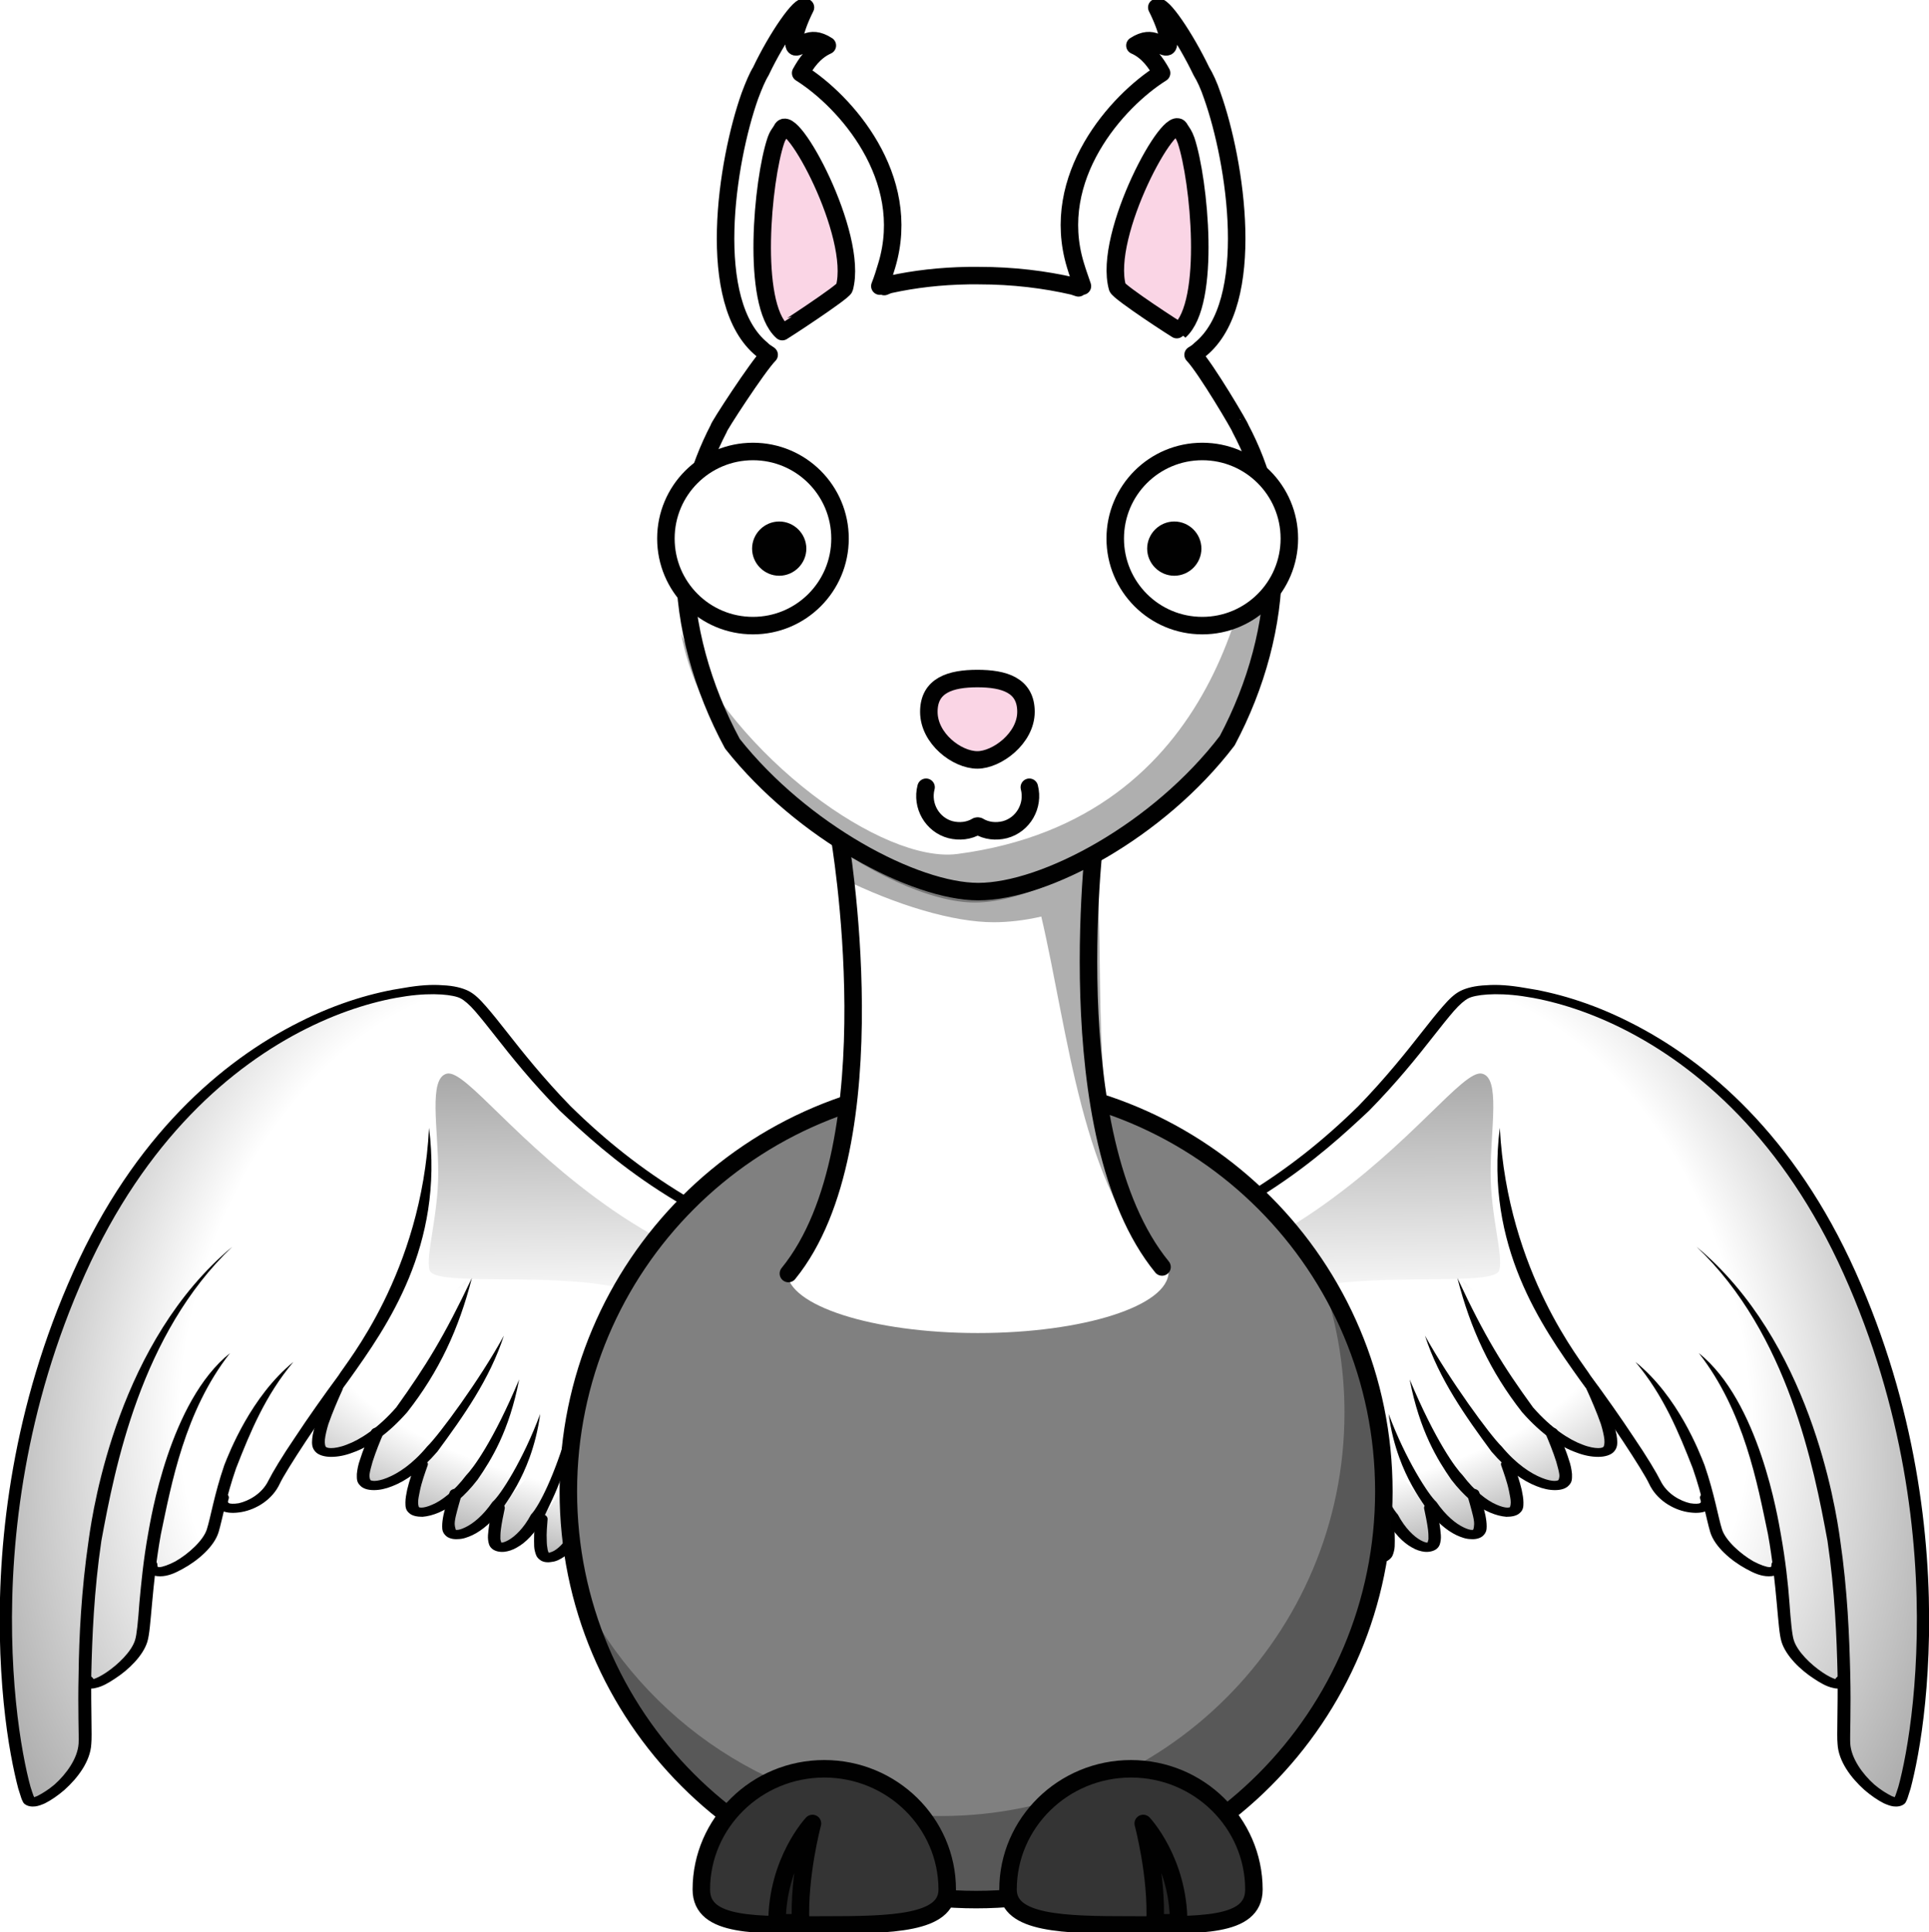 <?xml version="1.0" encoding="UTF-8"?>
<!-- Generator: Adobe Illustrator 19.1.0, SVG Export Plug-In . SVG Version: 6.00 Build 0)  -->
<svg version="1.1" id="svg3848" xmlns:rdf="http://www.w3.org/1999/02/22-rdf-syntax-ns#" xmlns:svg="http://www.w3.org/2000/svg" xmlns:sodipodi="http://sodipodi.sourceforge.net/DTD/sodipodi-0.dtd" xmlns:inkscape="http://www.inkscape.org/namespaces/inkscape" xmlns:dc="http://purl.org/dc/elements/1.1/" xmlns:cc="http://creativecommons.org/ns#" inkscape:export-ydpi="90" inkscape:version="0.91 r13725" inkscape:export-xdpi="90" sodipodi:docname="llama.svg" inkscape:export-filename="C:\xampp\htdocs\subdomains\Flying-Lama\images\llama.png" xmlns="http://www.w3.org/2000/svg" xmlns:xlink="http://www.w3.org/1999/xlink" x="0px" y="0px" viewBox="-77 200.3 440.9 441.6" style="enable-background:new -77 200.3 440.9 441.6;" xml:space="preserve">
<style type="text/css">
	.st0{fill:#FFFFFF;}
	.st1{fill:url(#path57_1_);}
	.st2{filter:url(#filter3485-2);}
	.st3{fill:url(#SVGID_1_);}
	.st4{fill:url(#path61_1_);}
	.st5{fill:url(#path97_1_);}
	.st6{fill:url(#SVGID_2_);}
	.st7{fill:url(#path101_1_);}
	.st8{fill:#808080;stroke:#010101;stroke-width:4;stroke-linecap:round;stroke-linejoin:round;}
	.st9{fill:#010101;fill-opacity:0.314;}
	.st10{fill:#343434;stroke:#010101;stroke-width:4;stroke-linecap:round;stroke-linejoin:round;}
	.st11{fill:#010101;fill-opacity:0.314;stroke:#010101;stroke-width:4;stroke-linejoin:round;}
	.st12{fill:#FFFFFF;stroke:#010101;stroke-width:4;stroke-linecap:round;stroke-linejoin:round;}
	.st13{fill:#FFFFFF;stroke:#010101;stroke-width:4;stroke-linejoin:round;}
	.st14{fill:#FAD5E5;stroke:#010101;stroke-width:4;stroke-linejoin:round;}
	.st15{fill:#FAD5E5;stroke:#010101;stroke-width:4;}
	.st16{fill:none;stroke:#010101;stroke-width:4;stroke-linecap:round;stroke-linejoin:round;}
	.st17{fill:#010101;}
</style>
<filter width="1.232" height="1.249" y="-0.125" id="filter3485-2" x="-0.116">
	<feGaussianBlur id="feGaussianBlur7-0" stdDeviation="6.092"/>
</filter>
<path class="st0" d="M79.7,475.6c0,0-21-10.2-47.5-45.6c0,0-1.6-6-21.3-2.2c0,0-45.9,7.2-71.5,67.4c0,0-20.3,37.6-12.9,102.8  c0,0,1.4,18.3,6.6,13.3c0,0,9.6-5.5,9.6-15l-0.3-11.2c0,0,10.5-1.3,13.5-11.7L-43,560c0,0,9,0.5,13.7-7.8l2.7-7.8  c0,0,7.4,2.9,11.9-4.5c0,0,7.5-14,11.7-18.3c0,0-3.5,10.4,1.1,10.8c0,0,6.9-0.9,10.8-3.5c0,0-7.2,10.3,0.1,11c0,0,7.8-1.1,12.9-8.3  c0,0-9.1,12.3-2.6,14.2c0,0,6.2-1.1,9.5-5.3c0,0-5.4,10.5-1.5,10.6c0,0,7.5-1.2,11.8-10.4c0,0-6.9,17.4,1.3,12.5  c0,0,4.9-2.8,7.6-10.6c0,0-5.1,15.4,1.3,13.6c0,0,7.3-3.4,9.7-6.2L79.7,475.6z"/>
<path class="st0" d="M207.6,475.6c0,0,21-10.2,47.5-45.6c0,0,1.6-6,21.3-2.2c0,0,45.9,7.2,71.5,67.4c0,0,20.3,37.6,12.9,102.8  c0,0-1.4,18.3-6.6,13.3c0,0-9.6-5.5-9.6-15l0.3-11.2c0,0-10.5-1.3-13.5-11.7l-1.2-13.5c0,0-9,0.5-13.7-7.8l-2.7-7.8  c0,0-7.4,2.9-11.9-4.5c0,0-7.5-14-11.7-18.3c0,0,3.5,10.4-1.1,10.8c0,0-6.9-0.9-10.8-3.5c0,0,7.2,10.3-0.1,11c0,0-7.8-1.1-12.9-8.3  c0,0,9.1,12.3,2.6,14.2c0,0-6.2-1.1-9.5-5.3c0,0,5.4,10.5,1.5,10.6c0,0-7.5-1.2-11.8-10.4c0,0,6.9,17.4-1.3,12.5  c0,0-4.9-2.8-7.6-10.6c0,0,5.1,15.4-1.3,13.6c0,0-7.3-3.4-9.7-6.2L207.6,475.6z"/>
<sodipodi:namedview pagecolor="#ffffff" borderopacity="1.0" inkscape:zoom="0.49497475" bordercolor="#666666" inkscape:cx="269.31605" id="base" inkscape:cy="133.80078" showgrid="false" fit-margin-top="0" fit-margin-left="0" inkscape:window-maximized="1" inkscape:window-y="-8" inkscape:window-x="-8" inkscape:window-height="705" inkscape:window-width="1366" fit-margin-bottom="0" fit-margin-right="0" inkscape:current-layer="layer1" inkscape:document-units="px" inkscape:pageshadow="2" inkscape:pageopacity="0.0">
	</sodipodi:namedview>
<g id="g25" transform="translate(54,0)">
	<path id="path27" inkscape:connector-curvature="0" d="M208.7,425.5c-2.5,0.1-4.5,0.6-5.9,1.3c-1.4,0.7-2.6,1.9-4,3.5   c-1.4,1.6-3,3.6-4.8,5.9c-3.6,4.6-8.3,10.5-14.5,16.9c-16.2,15.9-32.6,25.9-61.9,37.6c35.6-9.8,53.5-26.4,64.3-36.5   c6.3-6.4,11.1-12.4,14.7-17c1.8-2.3,3.4-4.3,4.7-5.8c1.3-1.5,2.5-2.5,3.3-2.9c1.5-0.8,6.1-1.4,12.4-0.5c6.3,0.9,14.2,3.1,22.8,7.4   c17.2,8.6,36.8,25.4,50.6,56.1c13.8,30.7,17.1,60.4,16.7,82.6c-0.2,11.1-1.3,20.3-2.5,26.9c-0.6,3.3-1.2,5.9-1.7,7.7   c-0.3,0.9-0.5,1.6-0.7,2.1c-0.1,0.1-0.1,0.2-0.1,0.3c-0.2-0.1-0.4-0.1-0.8-0.3c-1-0.5-2.5-1.4-3.9-2.6c-2.7-2.4-5.3-6-5.5-9.4   c-0.1-1.7,0.2-7.6,0-15.9s-0.6-19-2.3-30.6c-1.1-8-7-45.5-32.8-67c20.9,19.9,26.8,50.4,29.9,67.2c1.7,11.5,2.1,22.1,2.3,30.4   c0.1,8.3-0.2,14,0,16c0.2,4,3.1,7.8,6.1,10.5c1.5,1.3,3.1,2.4,4.5,3.1c0.7,0.3,1.4,0.6,2.2,0.7c0.8,0.1,1.8,0,2.5-0.6   c0.3-0.3,0.3-0.4,0.4-0.6c0.1-0.2,0.2-0.4,0.3-0.7c0.2-0.6,0.4-1.3,0.7-2.2c0.5-1.9,1.1-4.5,1.7-7.8c1.2-6.6,2.3-15.9,2.5-27.1   c0.4-22.4-2.9-52.3-16.8-83.2c-13.9-31-33.9-48.2-51.7-57.1c-8.9-4.5-17.2-6.8-23.9-7.8C214.1,425.5,211.2,425.3,208.7,425.5z"/>
	<path id="path29" inkscape:connector-curvature="0" d="M257.3,509.6c10.4,13.3,13.4,30,15.8,41.4c1.1,6.1,1.6,11.4,2,15.7   s0.6,7.3,1.1,8.9c1,3.2,4.3,6.4,7.4,8.4c1.5,1,2.9,1.8,4.3,2.1c0.7,0.2,1.6,0.3,2.4-0.1c0.9-0.4,1.1-1.2,1-1.7   c-0.1-0.5-0.6-0.9-1.3-0.9c-0.7-0.1-1.3,0.2-1.5,0.7c-0.7-0.2-1.7-0.7-2.9-1.5c-2.7-1.8-5.8-4.8-6.6-7.4c-0.4-1.2-0.7-4.4-1-8.6   s-0.9-9.7-2-15.8C275.4,547.5,271.1,520.6,257.3,509.6z"/>
	<path id="path31" inkscape:connector-curvature="0" d="M242.8,511.6c6.4,7.6,9.9,16.1,13.1,24.3c2.3,6.6,3.1,11.6,4,14.6   c1,3.3,4.7,6.5,8.2,8.4c1.8,1,3.4,1.7,5.2,1.7c0.9,0,1.9-0.2,2.6-0.7c0.7-0.5,0.9-1.2,0.9-2c0-0.4-0.3-0.7-0.7-0.9s-1-0.2-1.5,0   c-0.4,0.2-0.7,0.5-0.7,0.9c0,0.4-0.1,0.6-0.2,0.6c0,0,0,0-0.3,0c-0.6,0-2.1-0.5-3.6-1.3c-3-1.7-6.4-4.8-7.2-7.3   c-0.9-2.8-1.7-8-4-14.7C257.5,532.4,252.6,519.5,242.8,511.6L242.8,511.6z"/>
	<path id="path33" inkscape:connector-curvature="0" d="M211.8,458.1c-3.4,27,9.6,45.4,18.3,57.6c3.4,4.6,7,9.7,9.9,14.1   c2.9,4.4,5.2,8.1,5.9,9.6c1.7,3.7,5.4,5.9,8.7,6.5c1.7,0.3,3.3,0.3,4.6-0.3c1.3-0.7,1.7-2,1.2-3.3c-0.2-0.5-1-0.8-1.8-0.7   c-0.8,0.2-1.2,0.7-1,1.3c0.3,0.8,0.1,0.9-0.1,1s-1,0.2-2.2,0c-2.2-0.5-5.3-2.1-6.8-5.2c-0.9-1.8-3.1-5.5-6.1-9.9   c-2.9-4.4-6.5-9.5-9.9-14.1C230.8,511.8,213.6,491.4,211.8,458.1L211.8,458.1z"/>
</g>
<g id="g35" transform="translate(54,0)">
	<path id="path37" inkscape:connector-curvature="0" d="M202.1,492.4c3,11.7,7.5,21.4,14.8,30.7c4.4,5,8.7,7.9,12.4,9.2   c1.8,0.7,3.5,1,5,1c1.5,0,2.9-0.4,3.6-1.2c0.8-0.9,0.8-1.8,0.7-3c-0.1-1.1-0.5-2.4-0.9-3.8c-0.9-2.7-2.3-5.8-3.3-7.9   c-0.2-0.5-1.1-0.8-1.8-0.7c-0.8,0.2-1.2,0.7-0.9,1.3c1,2.2,2.3,5.2,3.2,7.8c0.4,1.3,0.7,2.6,0.8,3.5c0.1,1-0.1,1.6-0.2,1.7   c-0.1,0.1-0.4,0.3-1.2,0.3c-0.8,0-2.1-0.2-3.6-0.8c-3-1.1-7.1-3.7-11.3-8.5C212.5,512.5,208.4,505.9,202.1,492.4z"/>
	<path id="path39" inkscape:connector-curvature="0" d="M194.7,505.6c3.2,9.9,9.3,18.5,15.2,26.5c3.6,4.2,7.2,6.7,10.3,7.9   c1.5,0.6,2.9,0.9,4.2,0.9c1.3,0,2.5-0.3,3.2-1.1c0.8-0.8,0.7-1.6,0.7-2.6c-0.1-1-0.3-2.1-0.7-3.2c-0.7-2.3-1.8-4.8-2.6-6.7   c-0.2-0.5-1-0.8-1.8-0.7s-1.2,0.7-1,1.3c0.8,1.8,1.8,4.3,2.5,6.5c0.3,1.1,0.6,2.1,0.7,2.9c0.1,0.8-0.2,1.3-0.2,1.3   c0,0-0.2,0.2-0.9,0.2c-0.6,0-1.7-0.2-2.9-0.7c-2.5-1-5.8-3.1-9.2-7.2C209.6,528.4,200.3,515.7,194.7,505.6z"/>
	<path id="path41" inkscape:connector-curvature="0" d="M191.2,515.6c2.3,11.9,6.4,18.4,9.5,22.9c3,3.9,6,6.3,8.8,7.5   c1.4,0.6,2.6,0.9,3.8,1c1.2,0,2.4-0.2,3.1-0.9c0.8-0.7,0.8-1.5,0.8-2.4c0-0.9-0.2-1.9-0.4-2.9c-0.5-2.1-1.3-4.4-1.9-6.1   c-0.1-0.4-0.5-0.7-1-0.8s-1.1,0-1.4,0.3c-0.4,0.3-0.5,0.7-0.4,1c0.6,1.7,1.4,3.9,1.8,5.9c0.2,1,0.4,1.9,0.4,2.6   c0,0.7-0.2,1.2-0.2,1.1c0,0-0.1,0.1-0.6,0.1c-0.5,0-1.4-0.2-2.5-0.7c-2.1-0.9-4.9-3-7.7-6.7C201.8,536,197.1,529.7,191.2,515.6   L191.2,515.6z"/>
	<path id="path43" inkscape:connector-curvature="0" d="M186.4,523.5c0.5,3.8,1.4,7.1,2.4,9.9c1.8,5,4.1,8.6,5.9,11.2   c2.4,3.4,4.9,5.5,7.2,6.6c1.1,0.5,2.2,0.9,3.3,0.9c1.1,0.1,2.2-0.2,2.8-0.8c0.7-0.7,0.8-1.3,0.8-2.1c0-0.8-0.1-1.6-0.3-2.6   c-0.4-1.8-1-3.8-1.4-5.2c-0.2-0.6-1-0.9-1.7-0.8c-0.8,0.1-1.3,0.7-1.1,1.2c0.4,1.4,1,3.4,1.4,5.1c0.2,0.9,0.3,1.6,0.2,2.2   c0,0.6-0.3,1-0.2,0.9c0.1,0,0.1,0-0.3,0c-0.4,0-1.1-0.2-1.9-0.6c-1.7-0.8-4-2.6-6.2-5.8C195.6,542.1,190.3,534,186.4,523.5   L186.4,523.5z"/>
	<path id="path45" inkscape:connector-curvature="0" d="M162.7,548.2c1.3,4.1,3.3,6.8,5.3,8.4c1,0.8,2.1,1.3,3.1,1.6   c1.1,0.3,2.3,0.2,3.2-0.3c1-0.5,1.2-1.3,1.5-2.1c0.3-0.8,0.5-1.8,0.6-2.8c0.3-2,0.3-4.3,0.4-5.9c0-0.6-0.6-1-1.4-1   c-0.8,0-1.5,0.4-1.5,1c0,1.6-0.1,3.9-0.4,5.8c-0.1,1-0.3,1.8-0.5,2.5c-0.2,0.6-0.6,1-0.5,1c0,0,0,0.1-0.5,0c-0.4-0.1-1.2-0.4-2-1   c-1.6-1.2-3.4-3.6-4.6-7.5c-1.1-3.7-2.7-15-2.1-23.2C159.8,531.8,161.8,543.5,162.7,548.2L162.7,548.2z"/>
	<path id="path47" inkscape:connector-curvature="0" d="M152,519.6c-4,10.2-2.5,21.8-2.1,26.1c0.7,4.4,2.3,7.4,4.2,9.2   c0.9,0.9,1.9,1.5,3,1.9s2.3,0.4,3.3,0c1.1-0.5,1.5-1.2,1.9-2c0.4-0.8,0.8-1.8,1.1-2.8c0.6-2.1,1-4.5,1.3-6.2c0.1-0.4-0.1-0.7-0.6-1   c-0.4-0.2-1-0.3-1.4-0.1c-0.5,0.1-0.8,0.5-0.9,0.8c-0.3,1.7-0.7,4-1.3,6c-0.3,1-0.6,1.9-0.9,2.6c-0.3,0.7-0.8,1-0.7,1   c0,0-0.1,0.1-0.6-0.1c-0.5-0.2-1.2-0.6-1.9-1.3c-1.5-1.4-3-4.1-3.7-8.3C151.8,540.8,151.5,526.8,152,519.6L152,519.6z"/>
	<path id="path49" inkscape:connector-curvature="0" d="M142,517.5c-5.9,8.3-5.6,19.4-5.8,23.2c0.1,4.7,1.3,7.8,3,9.9   c0.8,1,1.8,1.8,2.8,2.2c1,0.4,2.3,0.6,3.4,0.2c1.2-0.4,1.7-1.1,2.3-1.9s1.1-1.8,1.6-2.9c1-2.1,1.7-4.5,2.3-6.3   c0.2-0.6-0.3-1.1-1.1-1.2c-0.8-0.1-1.6,0.2-1.7,0.8c-0.6,1.7-1.4,4.1-2.3,6.1c-0.4,1-0.9,1.9-1.4,2.6c-0.5,0.7-1,1-0.9,1   c0,0-0.2,0.1-0.6-0.1c-0.5-0.2-1.2-0.7-1.8-1.5c-1.3-1.6-2.5-4.5-2.6-8.9C138.8,536.2,139.3,526.1,142,517.5z"/>
	<path id="path51" inkscape:connector-curvature="0" d="M180.2,527.5c-0.4,8.5,2.5,13.5,5.5,19.9c1.9,3.4,4,5.5,6,6.6   c1,0.6,2,0.9,2.9,1s2.1-0.1,2.8-0.7c0.7-0.6,0.8-1.3,0.9-2c0.1-0.7,0-1.5-0.1-2.4c-0.2-1.7-0.6-3.7-0.9-5.1   c-0.1-0.6-0.9-0.9-1.6-0.9c-0.8,0.1-1.3,0.6-1.2,1.2c0.3,1.4,0.7,3.3,0.9,4.9c0.1,0.8,0.1,1.6,0.1,2.1c-0.1,0.6-0.3,0.9-0.2,0.8   c0.1-0.1,0.2,0-0.1,0c-0.3,0-0.9-0.2-1.6-0.6c-1.4-0.8-3.4-2.6-5.1-5.8C186.6,544.4,183,537.1,180.2,527.5L180.2,527.5z"/>
	<path id="path53" inkscape:connector-curvature="0" d="M172.6,527.8c-1.8,8.1,2.1,18.2,3.2,21.3c1.4,3.5,3.3,5.7,5.1,7   c0.9,0.6,1.8,1.1,2.8,1.2c1,0.2,2.1,0.1,2.8-0.5c0.8-0.6,0.9-1.2,1.1-1.9c0.2-0.7,0.2-1.5,0.2-2.4c0-1.8-0.1-3.7-0.2-5.1   c0-0.6-0.7-1-1.5-1c-0.8,0-1.4,0.5-1.4,1.1c0.1,1.4,0.3,3.3,0.2,4.9c0,0.8-0.1,1.6-0.2,2.1c-0.1,0.6-0.4,0.9-0.3,0.8   c0.1-0.1,0.2,0-0.1-0.1c-0.3-0.1-0.8-0.2-1.5-0.7c-1.3-0.9-3-2.8-4.3-6.1C177.2,546.3,174.2,536.5,172.6,527.8z"/>
	<path id="path55" inkscape:connector-curvature="0" d="M126.4,519.4c-2.7,5.8-2.5,12.5-2.8,15.7c-0.5,4.6,0.3,7.9,1.7,10   c0.7,1.1,1.5,1.8,2.5,2.4c1,0.5,2.2,0.8,3.3,0.5c1.2-0.3,1.8-1,2.5-1.8c0.7-0.8,1.3-1.7,1.9-2.7c1.2-2,2.3-4.4,3.1-6.1   c0.2-0.4,0.1-0.8-0.2-1c-0.3-0.3-0.9-0.4-1.4-0.3c-0.5,0.1-0.9,0.4-1.1,0.7c-0.8,1.7-1.9,4-3,6c-0.6,1-1.2,1.8-1.7,2.5   c-0.5,0.6-1.1,0.9-1.1,0.9c0,0-0.2,0-0.6-0.2c-0.5-0.2-1.1-0.7-1.6-1.6c-1.1-1.7-2-5.4-2.2-9.8   C125.6,531.8,126.1,525.8,126.4,519.4L126.4,519.4z"/>
</g>
<radialGradient id="path57_1_" cx="462.617" cy="337.712" r="76.269" gradientTransform="matrix(0.562 2.013 1.383 -0.194 -461.144 -363.355)" gradientUnits="userSpaceOnUse">
	<stop offset="0" style="stop-color:#FFFFFF;stop-opacity:0"/>
	<stop offset="0.5" style="stop-color:#000000;stop-opacity:0"/>
	<stop offset="1" style="stop-color:#000000;stop-opacity:0.371"/>
</radialGradient>
<path id="path57" inkscape:connector-curvature="0" class="st1" d="M343.9,584.4c-0.5-3.2,0,7.1,0.5,14.5  c0.5,7.4,10.9,14.8,12.7,13.2c1.8-1.6,16.3-59.1-11.3-120.8c-27.7-61.7-79.4-68.1-88-63.6c-8.6,4.5,10.2,4.7,8.2,31.5  c-2,26.8,13.4,47.9,19.5,56.1c6.8,9.2,14.3,20.5,15.9,23.8c3.2,6.7,13.6,7.7,11.8,3.5c-1.8-4.2,0.5,1.9,2.3,7.7  c1.8,5.8,14.1,12.5,14.1,7.7c0-4.8,0.5,11.6,2.3,17.3C333.5,581.2,344.3,587.6,343.9,584.4L343.9,584.4z"/>
<g id="path59" inkscape:connector-curvature="0" class="st2">
	
		<linearGradient id="SVGID_1_" gradientUnits="userSpaceOnUse" x1="451.202" y1="-54.834" x2="450.014" y2="61.523" gradientTransform="matrix(0.721 0 0 -0.51 -104.657 472.449)">
		<stop offset="0" style="stop-color:#000000;stop-opacity:0"/>
		<stop offset="1" style="stop-color:#000000;stop-opacity:0.371"/>
	</linearGradient>
	<path class="st3" d="M175.9,505.5c-7.3-3.2,25.9-13.4,47.9-28.6c22-15.2,33.6-32.1,37.9-31.2s2,12.5,2,22.6c0,10,2.9,18.8,2,22.3   c-0.9,3.5-22.2,1-38.6,3.2C210.8,496.1,178.8,506.7,175.9,505.5L175.9,505.5z"/>
</g>
<radialGradient id="path61_1_" cx="285.342" cy="-90.309" r="77.982" gradientTransform="matrix(1.515 -0.386 -0.254 -0.499 -227.502 585.208)" gradientUnits="userSpaceOnUse">
	<stop offset="0" style="stop-color:#000000;stop-opacity:0"/>
	<stop offset="0.5" style="stop-color:#000000;stop-opacity:0"/>
	<stop offset="1" style="stop-color:#000000;stop-opacity:0.371"/>
</radialGradient>
<path id="path61" inkscape:connector-curvature="0" class="st4" d="M287,517.8c2,4.3,5.4,12,3.7,13.9c-1.8,1.9-10,0.8-18.6-9  c-8.6-9.8-14.8-29.6-14.8-29.6 M277.6,527.7c1.6,3.6,4.3,10.1,2.8,11.6c-1.5,1.5-8.3,0.6-15.3-7.7S250,506.2,250,506.2 M267.5,534.8  c1.2,3.3,3.2,9.2,1.8,10.5c-1.4,1.3-7.5,0.3-13.3-7.4c-5.7-7.7-12-23.4-12-23.4 M259.7,541.7c0.9,2.9,2.4,7.9,1.2,9  c-1.2,1.1-6.3,0.1-10.9-6.6c-4.6-6.6-9.3-20.2-9.3-20.2 M229.5,547.1c-0.1,3.3-0.3,9-2,10c-1.7,1-6.8-1.1-9.3-9.2  c-2.5-8-2.8-23.6-2.8-23.6 M217.3,545.6c-0.6,3.4-1.7,9.4-3.6,10.3c-2,0.9-7-1.7-8.4-10.4c-1.4-8.6,0.8-24.9,0.8-24.9 M204.1,541.8  c-1.1,3.5-3.2,9.6-5.4,10.3c-2.2,0.7-7-2.3-7.1-11.4c-0.1-9,3.3-24.1,3.3-24.1 M249.9,545.1c0.6,2.8,1.6,7.6,0.4,8.7  s-5.6-0.2-9.2-6.7c-3.6-6.5-7-19.6-7-19.6 M240.2,547.5c0.2,2.8,0.6,7.7-0.7,8.6c-1.3,0.9-5.6-0.6-8.3-7.3c-2.8-6.7-4.4-20-4.4-20   M191.3,537c-1.6,3.4-4.4,9.4-6.6,10c-2.3,0.6-6.7-2.8-5.7-11.8c1-9,1.5-14.7,1.5-14.7"/>
<g id="g63" transform="matrix(-1,0,0,1,782.965,0)">
	<g id="g65" transform="translate(54,0)">
		<path id="path67" inkscape:connector-curvature="0" d="M704.8,425.5c-2.5,0.1-4.5,0.6-5.9,1.3c-1.4,0.7-2.6,1.9-4,3.5    c-1.4,1.6-3,3.6-4.8,5.9c-3.6,4.6-8.3,10.5-14.5,16.9c-16.2,15.9-32.6,25.9-61.9,37.6c35.6-9.8,53.5-26.4,64.3-36.5    c6.3-6.4,11.1-12.4,14.7-17c1.8-2.3,3.4-4.3,4.7-5.8c1.3-1.5,2.5-2.5,3.3-2.9c1.5-0.8,6.1-1.4,12.4-0.5c6.3,0.9,14.2,3.1,22.8,7.4    c17.2,8.6,36.8,25.4,50.6,56.1c13.8,30.7,17.1,60.4,16.7,82.6c-0.2,11.1-1.3,20.3-2.5,26.9c-0.6,3.3-1.2,5.9-1.7,7.7    c-0.3,0.9-0.5,1.6-0.7,2.1c-0.1,0.1-0.1,0.2-0.1,0.3c-0.2-0.1-0.4-0.1-0.8-0.3c-1-0.5-2.5-1.4-3.9-2.6c-2.7-2.4-5.3-6-5.5-9.4    c-0.1-1.7,0.2-7.6,0-15.9c-0.1-8.3-0.6-19-2.3-30.6c-1.1-8-7-45.5-32.8-67c20.9,19.9,26.8,50.4,29.9,67.2    c1.7,11.5,2.1,22.1,2.3,30.4c0.1,8.3-0.2,14,0,16c0.2,4,3.1,7.8,6.1,10.5c1.5,1.3,3.1,2.4,4.5,3.1c0.7,0.3,1.4,0.6,2.2,0.7    c0.8,0.1,1.8,0,2.5-0.6c0.3-0.3,0.3-0.4,0.4-0.6c0.1-0.2,0.2-0.4,0.3-0.7c0.2-0.6,0.4-1.3,0.7-2.2c0.5-1.9,1.1-4.5,1.7-7.8    c1.2-6.6,2.3-15.9,2.5-27.1c0.4-22.4-2.9-52.3-16.8-83.2c-13.9-31-33.9-48.2-51.7-57.1c-8.9-4.5-17.2-6.8-23.9-7.8    C710.2,425.5,707.3,425.3,704.8,425.5z"/>
		<path id="path69" inkscape:connector-curvature="0" d="M753.4,509.6c10.4,13.3,13.4,30,15.8,41.4c1.1,6.1,1.6,11.4,2,15.7    s0.6,7.3,1.1,8.9c1,3.2,4.3,6.4,7.4,8.4c1.5,1,2.9,1.8,4.3,2.1c0.7,0.2,1.6,0.3,2.4-0.1c0.9-0.4,1.1-1.2,1-1.7    c-0.1-0.5-0.6-0.9-1.3-0.9c-0.7-0.1-1.3,0.2-1.5,0.7c-0.7-0.2-1.7-0.7-2.9-1.5c-2.7-1.8-5.8-4.8-6.6-7.4c-0.4-1.2-0.7-4.4-1-8.6    c-0.4-4.3-0.9-9.7-2-15.8C771.5,547.5,767.2,520.6,753.4,509.6z"/>
		<path id="path71" inkscape:connector-curvature="0" d="M738.9,511.6c6.4,7.6,9.9,16.1,13.1,24.3c2.3,6.6,3.1,11.6,4,14.6    c1,3.3,4.7,6.5,8.2,8.4c1.8,1,3.4,1.7,5.2,1.7c0.9,0,1.9-0.2,2.6-0.7c0.7-0.5,0.9-1.2,0.9-2c0-0.4-0.3-0.7-0.7-0.9s-1-0.2-1.5,0    c-0.4,0.2-0.7,0.5-0.7,0.9c0,0.4-0.1,0.6-0.2,0.6c0,0,0,0-0.3,0c-0.6,0-2.1-0.5-3.6-1.3c-3-1.7-6.4-4.8-7.2-7.3    c-0.9-2.8-1.7-8-4-14.7C753.6,532.4,748.6,519.5,738.9,511.6L738.9,511.6z"/>
		<path id="path73" inkscape:connector-curvature="0" d="M707.9,458.1c-3.4,27,9.6,45.4,18.3,57.6c3.4,4.6,7,9.7,9.9,14.1    c2.9,4.4,5.2,8.1,5.9,9.6c1.7,3.7,5.4,5.9,8.7,6.5c1.7,0.3,3.3,0.3,4.6-0.3c1.3-0.7,1.7-2,1.2-3.3c-0.2-0.5-1-0.8-1.8-0.7    c-0.8,0.2-1.2,0.7-1,1.3c0.3,0.8,0.1,0.9-0.1,1s-1,0.2-2.2,0c-2.2-0.5-5.3-2.1-6.8-5.2c-0.9-1.8-3.1-5.5-6.1-9.9    c-2.9-4.4-6.5-9.5-9.9-14.1C726.9,511.8,709.6,491.4,707.9,458.1L707.9,458.1z"/>
	</g>
	<g id="g75" transform="translate(54,0)">
		<path id="path77" inkscape:connector-curvature="0" d="M698.1,492.4c3,11.7,7.5,21.4,14.8,30.7c4.4,5,8.7,7.9,12.4,9.2    c1.8,0.7,3.5,1,5,1c1.5,0,2.9-0.4,3.6-1.2c0.8-0.9,0.8-1.8,0.7-3c-0.1-1.1-0.5-2.4-0.9-3.8c-0.9-2.7-2.3-5.8-3.3-7.9    c-0.2-0.5-1.1-0.8-1.8-0.7c-0.8,0.2-1.2,0.7-0.9,1.3c1,2.2,2.3,5.2,3.2,7.8c0.4,1.3,0.7,2.6,0.8,3.5c0.1,1-0.1,1.6-0.2,1.7    c-0.1,0.1-0.4,0.3-1.2,0.3c-0.8,0-2.1-0.2-3.6-0.8c-3-1.1-7.1-3.7-11.3-8.5C708.6,512.5,704.5,505.9,698.1,492.4z"/>
		<path id="path79" inkscape:connector-curvature="0" d="M690.8,505.6c3.2,9.9,9.3,18.5,15.2,26.5c3.6,4.2,7.2,6.7,10.3,7.9    c1.5,0.6,2.9,0.9,4.2,0.9c1.3,0,2.5-0.3,3.2-1.1c0.8-0.8,0.7-1.6,0.7-2.6c-0.1-1-0.3-2.1-0.7-3.2c-0.7-2.3-1.8-4.8-2.6-6.7    c-0.2-0.5-1-0.8-1.8-0.7c-0.8,0.2-1.2,0.7-1,1.3c0.8,1.8,1.8,4.3,2.5,6.5c0.3,1.1,0.6,2.1,0.7,2.9c0.1,0.8-0.2,1.3-0.2,1.3    c0,0-0.2,0.2-0.9,0.2c-0.6,0-1.7-0.2-2.9-0.7c-2.5-1-5.8-3.1-9.2-7.2C705.7,528.4,696.3,515.7,690.8,505.6z"/>
		<path id="path81" inkscape:connector-curvature="0" d="M687.3,515.6c2.3,11.9,6.4,18.4,9.5,22.9c3,3.9,6,6.3,8.8,7.5    c1.4,0.6,2.6,0.9,3.8,1c1.2,0,2.4-0.2,3.1-0.9c0.8-0.7,0.8-1.5,0.8-2.4c0-0.9-0.2-1.9-0.4-2.9c-0.5-2.1-1.3-4.4-1.9-6.1    c-0.1-0.4-0.5-0.7-1-0.8s-1.1,0-1.4,0.3c-0.4,0.3-0.5,0.7-0.4,1c0.6,1.7,1.4,3.9,1.8,5.9c0.2,1,0.4,1.9,0.4,2.6    c0,0.7-0.2,1.2-0.2,1.1c0,0-0.1,0.1-0.6,0.1c-0.5,0-1.4-0.2-2.5-0.7c-2.1-0.9-4.9-3-7.7-6.7C697.9,536,693.2,529.7,687.3,515.6    L687.3,515.6z"/>
		<path id="path83" inkscape:connector-curvature="0" d="M682.5,523.5c0.5,3.8,1.4,7.1,2.4,9.9c1.8,5,4.1,8.6,5.9,11.2    c2.4,3.4,4.9,5.5,7.2,6.6c1.1,0.5,2.2,0.9,3.3,0.9c1.1,0.1,2.2-0.2,2.8-0.8c0.7-0.7,0.8-1.3,0.8-2.1c0-0.8-0.1-1.6-0.3-2.6    c-0.4-1.8-1-3.8-1.4-5.2c-0.2-0.6-1-0.9-1.7-0.8c-0.8,0.1-1.3,0.7-1.1,1.2c0.4,1.4,1,3.4,1.4,5.1c0.2,0.9,0.3,1.6,0.2,2.2    s-0.3,1-0.2,0.9c0.1,0,0.1,0-0.3,0c-0.4,0-1.1-0.2-1.9-0.6c-1.7-0.8-4-2.6-6.2-5.8C691.6,542.1,686.4,534,682.5,523.5L682.5,523.5    z"/>
		<path id="path85" inkscape:connector-curvature="0" d="M658.8,548.2c1.3,4.1,3.3,6.8,5.3,8.4c1,0.8,2.1,1.3,3.1,1.6    c1.1,0.3,2.3,0.2,3.2-0.3c1-0.5,1.2-1.3,1.5-2.1c0.3-0.8,0.5-1.8,0.6-2.8c0.3-2,0.3-4.3,0.4-5.9c0-0.6-0.6-1-1.4-1    c-0.8,0-1.5,0.4-1.5,1c0,1.6-0.1,3.9-0.4,5.8c-0.1,1-0.3,1.8-0.5,2.5c-0.2,0.6-0.6,1-0.5,1c0,0,0,0.1-0.5,0c-0.4-0.1-1.2-0.4-2-1    c-1.6-1.2-3.4-3.6-4.6-7.5c-1.1-3.7-2.7-15-2.1-23.2C655.9,531.8,657.8,543.5,658.8,548.2L658.8,548.2z"/>
		<path id="path87" inkscape:connector-curvature="0" d="M648.1,519.6c-4,10.2-2.5,21.8-2.1,26.1c0.7,4.4,2.3,7.4,4.2,9.2    c0.9,0.9,1.9,1.5,3,1.9s2.3,0.4,3.3,0c1.1-0.5,1.5-1.2,1.9-2c0.4-0.8,0.8-1.8,1.1-2.8c0.6-2.1,1-4.5,1.3-6.2    c0.1-0.4-0.1-0.7-0.6-1c-0.4-0.2-1-0.3-1.4-0.1c-0.5,0.1-0.8,0.5-0.9,0.8c-0.3,1.7-0.7,4-1.3,6c-0.3,1-0.6,1.9-0.9,2.6    c-0.3,0.7-0.8,1-0.7,1c0,0-0.1,0.1-0.6-0.1c-0.5-0.2-1.2-0.6-1.9-1.3c-1.5-1.4-3-4.1-3.7-8.3C647.9,540.8,647.5,526.8,648.1,519.6    L648.1,519.6z"/>
		<path id="path89" inkscape:connector-curvature="0" d="M638,517.5c-5.9,8.3-5.6,19.4-5.8,23.2c0.1,4.7,1.3,7.8,3,9.9    c0.8,1,1.8,1.8,2.8,2.2c1,0.4,2.3,0.6,3.4,0.2c1.2-0.4,1.7-1.1,2.3-1.9c0.6-0.8,1.1-1.8,1.6-2.9c1-2.1,1.7-4.5,2.3-6.3    c0.2-0.6-0.3-1.1-1.1-1.2c-0.8-0.1-1.6,0.2-1.7,0.8c-0.6,1.7-1.4,4.1-2.3,6.1c-0.4,1-0.9,1.9-1.4,2.6s-1,1-0.9,1    c0,0-0.2,0.1-0.6-0.1c-0.5-0.2-1.2-0.7-1.8-1.5c-1.3-1.6-2.5-4.5-2.6-8.9C634.9,536.2,635.4,526.1,638,517.5z"/>
		<path id="path91" inkscape:connector-curvature="0" d="M676.3,527.5c-0.4,8.5,2.5,13.5,5.5,19.9c1.9,3.4,4,5.5,6,6.6    c1,0.6,2,0.9,2.9,1c1,0.1,2.1-0.1,2.8-0.7c0.7-0.6,0.8-1.3,0.9-2c0.1-0.7,0-1.5-0.1-2.4c-0.2-1.7-0.6-3.7-0.9-5.1    c-0.1-0.6-0.9-0.9-1.6-0.9c-0.8,0.1-1.3,0.6-1.2,1.2c0.3,1.4,0.7,3.3,0.9,4.9c0.1,0.8,0.1,1.6,0.1,2.1c-0.1,0.6-0.3,0.9-0.2,0.8    c0.1-0.1,0.2,0-0.1,0c-0.3,0-0.9-0.2-1.6-0.6c-1.4-0.8-3.4-2.6-5.1-5.8C682.6,544.4,679.1,537.1,676.3,527.5L676.3,527.5z"/>
		<path id="path93" inkscape:connector-curvature="0" d="M668.7,527.8c-1.8,8.1,2.1,18.2,3.2,21.3c1.4,3.5,3.3,5.7,5.1,7    c0.9,0.6,1.8,1.1,2.8,1.2c1,0.2,2.1,0.1,2.8-0.5c0.8-0.6,0.9-1.2,1.1-1.9c0.2-0.7,0.2-1.5,0.2-2.4c0-1.8-0.1-3.7-0.2-5.1    c0-0.6-0.7-1-1.5-1c-0.8,0-1.4,0.5-1.4,1.1c0.1,1.4,0.3,3.3,0.2,4.9c0,0.8-0.1,1.6-0.2,2.1c-0.1,0.6-0.4,0.9-0.3,0.8    c0.1-0.1,0.2,0-0.1-0.1c-0.3-0.1-0.8-0.2-1.5-0.7c-1.3-0.9-3-2.8-4.3-6.1C673.3,546.3,670.3,536.5,668.7,527.8z"/>
		<path id="path95" inkscape:connector-curvature="0" d="M622.5,519.4c-2.7,5.8-2.5,12.5-2.8,15.7c-0.5,4.6,0.3,7.9,1.7,10    c0.7,1.1,1.5,1.8,2.5,2.4c1,0.5,2.2,0.8,3.3,0.5c1.2-0.3,1.8-1,2.5-1.8c0.7-0.8,1.3-1.7,1.9-2.7c1.2-2,2.3-4.4,3.1-6.1    c0.2-0.4,0.1-0.8-0.2-1c-0.3-0.3-0.9-0.4-1.4-0.3c-0.5,0.1-0.9,0.4-1.1,0.7c-0.8,1.7-1.9,4-3,6c-0.6,1-1.2,1.8-1.7,2.5    c-0.5,0.6-1.1,0.9-1.1,0.9c0,0-0.2,0-0.6-0.2c-0.5-0.2-1.1-0.7-1.6-1.6c-1.1-1.7-2-5.4-2.2-9.8    C621.7,531.8,622.1,525.8,622.5,519.4L622.5,519.4z"/>
	</g>
	
		<radialGradient id="path97_1_" cx="330.653" cy="230.542" r="76.269" gradientTransform="matrix(-0.562 -2.013 1.383 -0.194 628.907 1212.996)" gradientUnits="userSpaceOnUse">
		<stop offset="0" style="stop-color:#000000;stop-opacity:0"/>
		<stop offset="0.5" style="stop-color:#000000;stop-opacity:0"/>
		<stop offset="1" style="stop-color:#000000;stop-opacity:0.371"/>
	</radialGradient>
	<path id="path97" inkscape:connector-curvature="0" class="st5" d="M840,584.4c-0.5-3.2,0,7.1,0.5,14.5   c0.5,7.4,10.9,14.8,12.7,13.2c1.8-1.6,16.3-59.1-11.3-120.8c-27.7-61.7-79.4-68.1-88-63.6c-8.6,4.5,10.2,4.7,8.2,31.5   c-2,26.8,13.4,47.9,19.5,56.1c6.8,9.2,14.3,20.5,15.9,23.8c3.2,6.7,13.6,7.7,11.8,3.5c-1.8-4.2,0.5,1.9,2.3,7.7   c1.8,5.8,14.1,12.5,14.1,7.7c0-4.8,0.5,11.6,2.3,17.3S840.4,587.6,840,584.4L840,584.4z"/>
	<g id="path99" inkscape:connector-curvature="0" class="st2">
		
			<linearGradient id="SVGID_2_" gradientUnits="userSpaceOnUse" x1="545.502" y1="-54.834" x2="544.313" y2="61.523" gradientTransform="matrix(-0.721 0 0 -0.51 1109.537 472.449)">
			<stop offset="0" style="stop-color:#000000;stop-opacity:0"/>
			<stop offset="1" style="stop-color:#000000;stop-opacity:0.371"/>
		</linearGradient>
		<path class="st6" d="M672,505.5c-7.3-3.2,25.9-13.4,47.9-28.6c22-15.2,33.6-32.1,37.9-31.2c4.3,1,2,12.5,2,22.6    c0,10,2.9,18.8,2,22.3c-0.9,3.5-22.2,1-38.6,3.2C706.9,496.1,674.9,506.7,672,505.5L672,505.5z"/>
	</g>
	
		<radialGradient id="path101_1_" cx="587.596" cy="-20.63" r="77.982" gradientTransform="matrix(-1.515 0.386 -0.254 -0.499 1608.976 282.757)" gradientUnits="userSpaceOnUse">
		<stop offset="0" style="stop-color:#000000;stop-opacity:0"/>
		<stop offset="0.5" style="stop-color:#000000;stop-opacity:0"/>
		<stop offset="1" style="stop-color:#000000;stop-opacity:0.371"/>
	</radialGradient>
	<path id="path101" inkscape:connector-curvature="0" class="st7" d="M783.1,517.8c2,4.3,5.4,12,3.7,13.9c-1.8,1.9-10,0.8-18.6-9   S753.3,493,753.3,493 M773.7,527.7c1.6,3.6,4.3,10.1,2.8,11.6c-1.5,1.5-8.3,0.6-15.3-7.7c-7-8.3-15.2-25.4-15.2-25.4 M763.5,534.8   c1.2,3.3,3.2,9.2,1.8,10.5c-1.4,1.3-7.5,0.3-13.3-7.4c-5.7-7.7-12-23.4-12-23.4 M755.8,541.7c0.9,2.9,2.4,7.9,1.2,9   s-6.3,0.1-10.9-6.6c-4.6-6.6-9.3-20.2-9.3-20.2 M725.5,547.1c-0.1,3.3-0.3,9-2,10s-6.8-1.1-9.3-9.2c-2.5-8-2.8-23.6-2.8-23.6    M713.4,545.6c-0.6,3.4-1.7,9.4-3.6,10.3c-2,0.9-7-1.7-8.4-10.4c-1.4-8.6,0.8-24.9,0.8-24.9 M700.2,541.8   c-1.1,3.5-3.2,9.6-5.4,10.3c-2.2,0.7-7-2.3-7.1-11.4c-0.1-9,3.3-24.1,3.3-24.1 M745.9,545.1c0.6,2.8,1.6,7.6,0.4,8.7   c-1.2,1-5.6-0.2-9.2-6.7c-3.6-6.5-7-19.6-7-19.6 M736.3,547.5c0.2,2.8,0.6,7.7-0.7,8.6c-1.3,0.9-5.6-0.6-8.3-7.3   c-2.8-6.7-4.4-20-4.4-20 M687.4,537c-1.6,3.4-4.4,9.4-6.6,10c-2.3,0.6-6.7-2.8-5.7-11.8c1-9,1.5-14.7,1.5-14.7"/>
</g>
<path id="path214" inkscape:connector-curvature="0" inkscape:export-ydpi="90" inkscape:export-xdpi="90" class="st8" d="  M239.3,541.2c0,51.5-41.7,93.3-93.2,93.3s-93.2-41.8-93.2-93.3c0-51.5,41.7-93.3,93.2-93.3S239.3,489.7,239.3,541.2L239.3,541.2z"/>
<path id="path216" inkscape:connector-curvature="0" inkscape:export-ydpi="90" inkscape:export-xdpi="90" class="st9" d="  M226.6,497.3c2.4,8.2,3.7,16.9,3.7,25.9c0,50.9-41.3,92.2-92.2,92.2c-35,0-65.5-19.5-81.1-48.3c11.2,38.3,46.6,66.2,88.5,66.2  c50.9,0,92.2-41.3,92.2-92.2C237.7,525.2,233.7,510.3,226.6,497.3z"/>
<path id="path218" inkscape:connector-curvature="0" inkscape:export-ydpi="90" inkscape:export-xdpi="90" class="st10" d="  M139.5,632.2c0,7.8-12.6,8.1-28.1,8.1s-28.1,0.6-28.1-8.1c0-15.2,12.6-27.6,28.1-27.6S139.5,617,139.5,632.2z"/>
<path id="path220" inkscape:connector-curvature="0" inkscape:export-ydpi="90" inkscape:export-xdpi="90" class="st11" d="  M100.6,639.8c0-14.1,8.1-22.7,8.1-22.7s-3.2,11.9-2.7,22.7H100.6L100.6,639.8z"/>
<path id="path222" inkscape:connector-curvature="0" inkscape:export-ydpi="90" inkscape:export-xdpi="90" class="st10" d="  M153.4,632.2c0,7.8,12.6,8.1,28.1,8.1s28.1,0.6,28.1-8.1c0-15.2-12.6-27.6-28.1-27.6S153.4,617,153.4,632.2z"/>
<path id="path224" inkscape:connector-curvature="0" inkscape:export-ydpi="90" inkscape:export-xdpi="90" class="st11" d="  M192.4,639.8c0-14.1-8.1-22.7-8.1-22.7s3.2,11.9,2.7,22.7H192.4z"/>
<path id="path226" inkscape:connector-curvature="0" inkscape:export-ydpi="90" inkscape:export-xdpi="90" class="st0" d="  M190.1,491c0-7.7-19.5-14-43.6-14s-43.6,6.3-43.6,14s19.5,14,43.6,14S190.1,498.8,190.1,491"/>
<path id="path228" inkscape:connector-curvature="0" inkscape:export-ydpi="90" inkscape:export-xdpi="90" class="st12" d="  M103.2,491.4c24-29.5,11.6-100.3,11.6-100.3l58.8-2.5c0,0-9.5,71.3,15,101.3"/>
<path id="path230" inkscape:connector-curvature="0" inkscape:export-ydpi="90" inkscape:export-xdpi="90" class="st9" d="  M173.6,388.6l-16.8,0.7l-42,1.8c0,0,0.2,3.8,0.3,9.8c12.9,6.4,25.9,10.2,35,10.2c3.3,0,7-0.4,10.9-1.3c6.1,26,9.3,62.6,27.3,79.8  l0.3,0.2c-16.8-20.7-13.4-60.9-14.6-83.9c-0.1-2.6-0.2-5-0.3-7.1c0-1.7-0.1-3.2-0.1-4.5c0-1.1,0-1.9,0-2.6c0-1.2,0-1.4,0-1.9  C173.6,389.1,173.6,388.6,173.6,388.6L173.6,388.6z"/>
<path id="path232" inkscape:connector-curvature="0" inkscape:export-ydpi="90" inkscape:export-xdpi="90" class="st13" d="  M206.5,298.2c0.2,0-7.9-13.8-10.8-16.8c0.9-0.5,1.4-1,1.6-1.2c13.2-10.7,8.1-43.1,2.8-58c-0.8-2.4-1.7-4.3-2.5-5.6  c-3.7-7.7-9.1-15.7-10.2-14.6c2.8,5.6,3.1,8.9,2.3,9c-1.4,0.3-3-3.1-7.3-0.3c3,1.3,4.9,4.1,6.1,6.3c-10.2,6.4-25.8,23.8-19.7,43.9  c0.5,1.7,1.1,3.3,1.6,4.8c-1.1-0.3-1.3-0.1-0.9,0.4l-1.2-0.4c-6.5-1.5-13.7-2.4-21.6-2.4c-0.8,0-1.5,0-2.3,0  c-6.5,0.1-12.4,0.8-17.9,2c-0.5,0.1-0.9,0.3-1.4,0.5c0.1-0.3-0.2-0.3-1-0.1c0.6-1.5,1.1-3.1,1.6-4.8c6-20.1-9.5-37.5-19.7-43.9  c1.2-2.2,3-4.9,6.1-6.3c-4.3-2.8-5.9,0.6-7.3,0.3c-0.7-0.2-0.5-3.4,2.3-9c-1-1.1-6.5,6.8-10.2,14.6c-0.8,1.3-1.6,3.2-2.5,5.6  c-5.3,14.9-10.4,47.3,2.8,58c0.1,0.2,0.7,0.6,1.6,1.2c-2.6,2.6-11.8,16.8-11.5,16.8c-4.9,9.4-7.8,20.1-7.8,31.4  c0,13.6,4,27.9,10.9,40.7c16,20.2,41.7,33.8,56.2,33.8c15.2,0,41.2-13.9,56.9-34.5c6.7-12.6,10.5-26.6,10.5-40  C214.3,318.2,211.5,307.6,206.5,298.2L206.5,298.2z"/>
<path id="path234" inkscape:connector-curvature="0" inkscape:export-ydpi="90" inkscape:export-xdpi="90" class="st9" d="  M211,313.2c-1.6,16.5-8.2,74.3-69.2,82.3c-17,2.2-50.7-22-63.1-50.3c6.3,34.6,47.5,61.4,67.1,61.4c22.2,0,67.9-31.5,67.9-70.4  C213.8,328.2,211.3,310.3,211,313.2L211,313.2z"/>
<path id="path236" inkscape:connector-curvature="0" inkscape:export-ydpi="90" inkscape:export-xdpi="90" class="st14" d="  M192.6,276c7.3-6.4,4.5-34.6,1.5-43.6c-0.5-1.4-0.9-1.8-1.4-2.6c-2-4.6-17.7,24.1-14.3,36.2C178.7,267.1,192.5,276.1,192.6,276z"/>
<path id="path238" inkscape:connector-curvature="0" inkscape:export-ydpi="90" inkscape:export-xdpi="90" class="st14" d="  M116,266.1c3.3-12.1-12.3-40.8-14.3-36.2c-0.4,0.8-0.9,1.1-1.4,2.6c-3,9-5.7,37.2,1.5,43.6C101.9,276.1,115.7,267.1,116,266.1z"/>
<path id="path240" inkscape:connector-curvature="0" inkscape:export-ydpi="90" inkscape:export-xdpi="90" class="st15" d="  M157.5,363c0,6.1-6.7,11-11.1,11c-4.7,0-11.1-4.9-11.1-11c0-6.1,5-7.6,11.1-7.6S157.5,356.9,157.5,363z"/>
<g id="g242" transform="translate(257.167,251.347)" inkscape:export-ydpi="90" inkscape:export-xdpi="90">
	<path id="path244" inkscape:connector-curvature="0" class="st16" d="M-98.9,128.9c1.1,4.2-1.4,8.6-5.6,9.7c-2,0.5-4.2,0.3-6-0.8"/>
	<path id="path246" inkscape:connector-curvature="0" class="st16" d="M-122.5,128.9c-1.1,4.2,1.4,8.6,5.6,9.7c2,0.5,4.2,0.3,6-0.8"/>
</g>
<path id="path248" inkscape:connector-curvature="0" inkscape:export-ydpi="90" inkscape:export-xdpi="90" class="st12" d="  M115,323.4c0,11-8.9,19.9-19.9,19.9c-11,0-19.9-8.9-19.9-19.9v0c0-11,8.9-19.9,19.9-19.9S115,312.4,115,323.4L115,323.4L115,323.4z"/>
<path id="path250" inkscape:connector-curvature="0" inkscape:export-ydpi="90" inkscape:export-xdpi="90" class="st17" d="  M107.3,325.7c0,3.4-2.8,6.2-6.2,6.2c-3.4,0-6.2-2.8-6.2-6.2v0c0-3.4,2.8-6.2,6.2-6.2C104.5,319.5,107.3,322.3,107.3,325.7  L107.3,325.7L107.3,325.7z"/>
<path id="path252" inkscape:connector-curvature="0" inkscape:export-ydpi="90" inkscape:export-xdpi="90" class="st12" d="  M217.7,323.4c0,11-8.9,19.9-19.9,19.9c-11,0-19.9-8.9-19.9-19.9v0c0-11,8.9-19.9,19.9-19.9C208.8,303.5,217.7,312.4,217.7,323.4  L217.7,323.4L217.7,323.4z"/>
<path id="path254" inkscape:connector-curvature="0" inkscape:export-ydpi="90" inkscape:export-xdpi="90" class="st17" d="  M197.6,325.7c0,3.4-2.8,6.2-6.2,6.2c-3.4,0-6.2-2.8-6.2-6.2v0c0-3.4,2.8-6.2,6.2-6.2C194.8,319.5,197.6,322.3,197.6,325.7  L197.6,325.7L197.6,325.7z"/>
</svg>